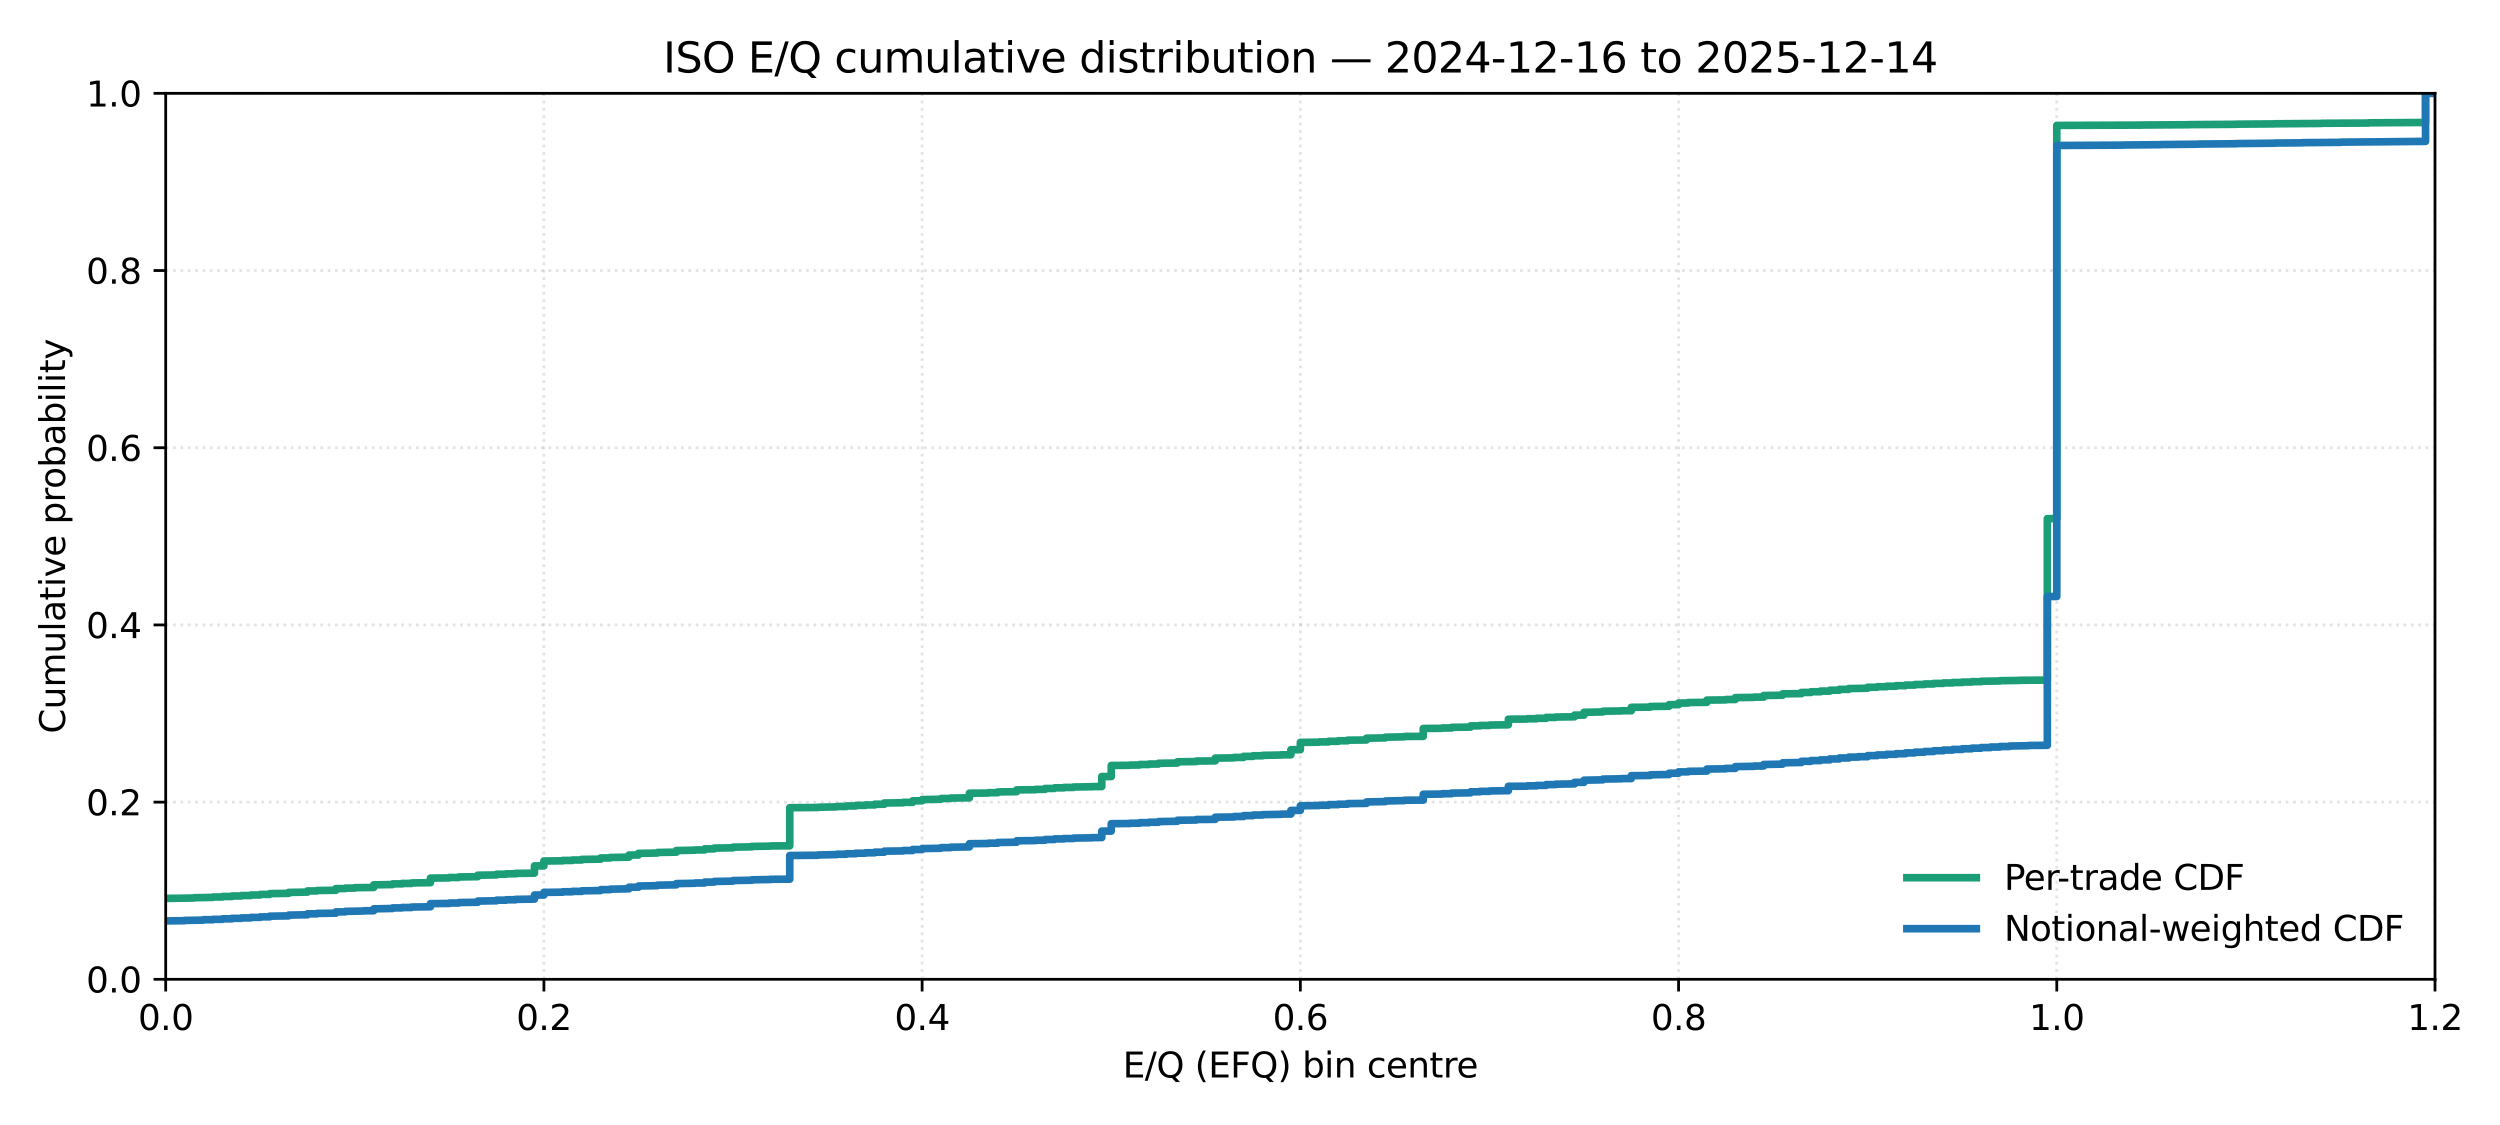 <?xml version="1.0" encoding="utf-8" standalone="no"?>
<!DOCTYPE svg PUBLIC "-//W3C//DTD SVG 1.1//EN"
  "http://www.w3.org/Graphics/SVG/1.1/DTD/svg11.dtd">
<svg xmlns:xlink="http://www.w3.org/1999/xlink" width="720pt" height="324pt" viewBox="0 0 720 324" xmlns="http://www.w3.org/2000/svg" version="1.1">
 <defs>
  <style type="text/css">*{stroke-linejoin: round; stroke-linecap: butt}</style>
 </defs>
 <g id="figure_1">
  <g id="patch_1">
   <path d="M 0 324 
L 720 324 
L 720 0 
L 0 0 
z
" style="fill: #ffffff"/>
  </g>
  <g id="axes_1">
   <g id="patch_2">
    <path d="M 47.72 282.04 
L 701.28 282.04 
L 701.28 26.88 
L 47.72 26.88 
z
" style="fill: #ffffff"/>
   </g>
   <g id="matplotlib.axis_1">
    <g id="xtick_1">
     <g id="line2d_1">
      <path d="M 47.72 282.04 
L 47.72 26.88 
" clip-path="url(#p6a85343443)" style="fill: none; stroke-dasharray: 0.8,1.32; stroke-dashoffset: 0; stroke: #b0b0b0; stroke-opacity: 0.35; stroke-width: 0.8"/>
     </g>
     <g id="line2d_2">
      <defs>
       <path id="m21cda0c2e8" d="M 0 0 
L 0 3.5 
" style="stroke: #000000; stroke-width: 0.8"/>
      </defs>
      <g>
       <use xlink:href="#m21cda0c2e8" x="47.72" y="282.04" style="stroke: #000000; stroke-width: 0.8"/>
      </g>
     </g>
     <g id="text_1">
      <!-- 0.0 -->
      <g transform="translate(39.768 296.638) scale(0.1 -0.1)">
       <defs>
        <path id="DejaVuSans-30" d="M 2034 4250 
Q 1547 4250 1301 3770 
Q 1056 3291 1056 2328 
Q 1056 1369 1301 889 
Q 1547 409 2034 409 
Q 2525 409 2770 889 
Q 3016 1369 3016 2328 
Q 3016 3291 2770 3770 
Q 2525 4250 2034 4250 
z
M 2034 4750 
Q 2819 4750 3233 4129 
Q 3647 3509 3647 2328 
Q 3647 1150 3233 529 
Q 2819 -91 2034 -91 
Q 1250 -91 836 529 
Q 422 1150 422 2328 
Q 422 3509 836 4129 
Q 1250 4750 2034 4750 
z
" transform="scale(0.016)"/>
        <path id="DejaVuSans-2e" d="M 684 794 
L 1344 794 
L 1344 0 
L 684 0 
L 684 794 
z
" transform="scale(0.016)"/>
       </defs>
       <use xlink:href="#DejaVuSans-30"/>
       <use xlink:href="#DejaVuSans-2e" x="63.623"/>
       <use xlink:href="#DejaVuSans-30" x="95.41"/>
      </g>
     </g>
    </g>
    <g id="xtick_2">
     <g id="line2d_3">
      <path d="M 156.647 282.04 
L 156.647 26.88 
" clip-path="url(#p6a85343443)" style="fill: none; stroke-dasharray: 0.8,1.32; stroke-dashoffset: 0; stroke: #b0b0b0; stroke-opacity: 0.35; stroke-width: 0.8"/>
     </g>
     <g id="line2d_4">
      <g>
       <use xlink:href="#m21cda0c2e8" x="156.647" y="282.04" style="stroke: #000000; stroke-width: 0.8"/>
      </g>
     </g>
     <g id="text_2">
      <!-- 0.2 -->
      <g transform="translate(148.695 296.638) scale(0.1 -0.1)">
       <defs>
        <path id="DejaVuSans-32" d="M 1228 531 
L 3431 531 
L 3431 0 
L 469 0 
L 469 531 
Q 828 903 1448 1529 
Q 2069 2156 2228 2338 
Q 2531 2678 2651 2914 
Q 2772 3150 2772 3378 
Q 2772 3750 2511 3984 
Q 2250 4219 1831 4219 
Q 1534 4219 1204 4116 
Q 875 4013 500 3803 
L 500 4441 
Q 881 4594 1212 4672 
Q 1544 4750 1819 4750 
Q 2544 4750 2975 4387 
Q 3406 4025 3406 3419 
Q 3406 3131 3298 2873 
Q 3191 2616 2906 2266 
Q 2828 2175 2409 1742 
Q 1991 1309 1228 531 
z
" transform="scale(0.016)"/>
       </defs>
       <use xlink:href="#DejaVuSans-30"/>
       <use xlink:href="#DejaVuSans-2e" x="63.623"/>
       <use xlink:href="#DejaVuSans-32" x="95.41"/>
      </g>
     </g>
    </g>
    <g id="xtick_3">
     <g id="line2d_5">
      <path d="M 265.573 282.04 
L 265.573 26.88 
" clip-path="url(#p6a85343443)" style="fill: none; stroke-dasharray: 0.8,1.32; stroke-dashoffset: 0; stroke: #b0b0b0; stroke-opacity: 0.35; stroke-width: 0.8"/>
     </g>
     <g id="line2d_6">
      <g>
       <use xlink:href="#m21cda0c2e8" x="265.573" y="282.04" style="stroke: #000000; stroke-width: 0.8"/>
      </g>
     </g>
     <g id="text_3">
      <!-- 0.4 -->
      <g transform="translate(257.622 296.638) scale(0.1 -0.1)">
       <defs>
        <path id="DejaVuSans-34" d="M 2419 4116 
L 825 1625 
L 2419 1625 
L 2419 4116 
z
M 2253 4666 
L 3047 4666 
L 3047 1625 
L 3713 1625 
L 3713 1100 
L 3047 1100 
L 3047 0 
L 2419 0 
L 2419 1100 
L 313 1100 
L 313 1709 
L 2253 4666 
z
" transform="scale(0.016)"/>
       </defs>
       <use xlink:href="#DejaVuSans-30"/>
       <use xlink:href="#DejaVuSans-2e" x="63.623"/>
       <use xlink:href="#DejaVuSans-34" x="95.41"/>
      </g>
     </g>
    </g>
    <g id="xtick_4">
     <g id="line2d_7">
      <path d="M 374.5 282.04 
L 374.5 26.88 
" clip-path="url(#p6a85343443)" style="fill: none; stroke-dasharray: 0.8,1.32; stroke-dashoffset: 0; stroke: #b0b0b0; stroke-opacity: 0.35; stroke-width: 0.8"/>
     </g>
     <g id="line2d_8">
      <g>
       <use xlink:href="#m21cda0c2e8" x="374.5" y="282.04" style="stroke: #000000; stroke-width: 0.8"/>
      </g>
     </g>
     <g id="text_4">
      <!-- 0.6 -->
      <g transform="translate(366.548 296.638) scale(0.1 -0.1)">
       <defs>
        <path id="DejaVuSans-36" d="M 2113 2584 
Q 1688 2584 1439 2293 
Q 1191 2003 1191 1497 
Q 1191 994 1439 701 
Q 1688 409 2113 409 
Q 2538 409 2786 701 
Q 3034 994 3034 1497 
Q 3034 2003 2786 2293 
Q 2538 2584 2113 2584 
z
M 3366 4563 
L 3366 3988 
Q 3128 4100 2886 4159 
Q 2644 4219 2406 4219 
Q 1781 4219 1451 3797 
Q 1122 3375 1075 2522 
Q 1259 2794 1537 2939 
Q 1816 3084 2150 3084 
Q 2853 3084 3261 2657 
Q 3669 2231 3669 1497 
Q 3669 778 3244 343 
Q 2819 -91 2113 -91 
Q 1303 -91 875 529 
Q 447 1150 447 2328 
Q 447 3434 972 4092 
Q 1497 4750 2381 4750 
Q 2619 4750 2861 4703 
Q 3103 4656 3366 4563 
z
" transform="scale(0.016)"/>
       </defs>
       <use xlink:href="#DejaVuSans-30"/>
       <use xlink:href="#DejaVuSans-2e" x="63.623"/>
       <use xlink:href="#DejaVuSans-36" x="95.41"/>
      </g>
     </g>
    </g>
    <g id="xtick_5">
     <g id="line2d_9">
      <path d="M 483.427 282.04 
L 483.427 26.88 
" clip-path="url(#p6a85343443)" style="fill: none; stroke-dasharray: 0.8,1.32; stroke-dashoffset: 0; stroke: #b0b0b0; stroke-opacity: 0.35; stroke-width: 0.8"/>
     </g>
     <g id="line2d_10">
      <g>
       <use xlink:href="#m21cda0c2e8" x="483.427" y="282.04" style="stroke: #000000; stroke-width: 0.8"/>
      </g>
     </g>
     <g id="text_5">
      <!-- 0.8 -->
      <g transform="translate(475.475 296.638) scale(0.1 -0.1)">
       <defs>
        <path id="DejaVuSans-38" d="M 2034 2216 
Q 1584 2216 1326 1975 
Q 1069 1734 1069 1313 
Q 1069 891 1326 650 
Q 1584 409 2034 409 
Q 2484 409 2743 651 
Q 3003 894 3003 1313 
Q 3003 1734 2745 1975 
Q 2488 2216 2034 2216 
z
M 1403 2484 
Q 997 2584 770 2862 
Q 544 3141 544 3541 
Q 544 4100 942 4425 
Q 1341 4750 2034 4750 
Q 2731 4750 3128 4425 
Q 3525 4100 3525 3541 
Q 3525 3141 3298 2862 
Q 3072 2584 2669 2484 
Q 3125 2378 3379 2068 
Q 3634 1759 3634 1313 
Q 3634 634 3220 271 
Q 2806 -91 2034 -91 
Q 1263 -91 848 271 
Q 434 634 434 1313 
Q 434 1759 690 2068 
Q 947 2378 1403 2484 
z
M 1172 3481 
Q 1172 3119 1398 2916 
Q 1625 2713 2034 2713 
Q 2441 2713 2670 2916 
Q 2900 3119 2900 3481 
Q 2900 3844 2670 4047 
Q 2441 4250 2034 4250 
Q 1625 4250 1398 4047 
Q 1172 3844 1172 3481 
z
" transform="scale(0.016)"/>
       </defs>
       <use xlink:href="#DejaVuSans-30"/>
       <use xlink:href="#DejaVuSans-2e" x="63.623"/>
       <use xlink:href="#DejaVuSans-38" x="95.41"/>
      </g>
     </g>
    </g>
    <g id="xtick_6">
     <g id="line2d_11">
      <path d="M 592.353 282.04 
L 592.353 26.88 
" clip-path="url(#p6a85343443)" style="fill: none; stroke-dasharray: 0.8,1.32; stroke-dashoffset: 0; stroke: #b0b0b0; stroke-opacity: 0.35; stroke-width: 0.8"/>
     </g>
     <g id="line2d_12">
      <g>
       <use xlink:href="#m21cda0c2e8" x="592.353" y="282.04" style="stroke: #000000; stroke-width: 0.8"/>
      </g>
     </g>
     <g id="text_6">
      <!-- 1.0 -->
      <g transform="translate(584.402 296.638) scale(0.1 -0.1)">
       <defs>
        <path id="DejaVuSans-31" d="M 794 531 
L 1825 531 
L 1825 4091 
L 703 3866 
L 703 4441 
L 1819 4666 
L 2450 4666 
L 2450 531 
L 3481 531 
L 3481 0 
L 794 0 
L 794 531 
z
" transform="scale(0.016)"/>
       </defs>
       <use xlink:href="#DejaVuSans-31"/>
       <use xlink:href="#DejaVuSans-2e" x="63.623"/>
       <use xlink:href="#DejaVuSans-30" x="95.41"/>
      </g>
     </g>
    </g>
    <g id="xtick_7">
     <g id="line2d_13">
      <path d="M 701.28 282.04 
L 701.28 26.88 
" clip-path="url(#p6a85343443)" style="fill: none; stroke-dasharray: 0.8,1.32; stroke-dashoffset: 0; stroke: #b0b0b0; stroke-opacity: 0.35; stroke-width: 0.8"/>
     </g>
     <g id="line2d_14">
      <g>
       <use xlink:href="#m21cda0c2e8" x="701.28" y="282.04" style="stroke: #000000; stroke-width: 0.8"/>
      </g>
     </g>
     <g id="text_7">
      <!-- 1.2 -->
      <g transform="translate(693.328 296.638) scale(0.1 -0.1)">
       <use xlink:href="#DejaVuSans-31"/>
       <use xlink:href="#DejaVuSans-2e" x="63.623"/>
       <use xlink:href="#DejaVuSans-32" x="95.41"/>
      </g>
     </g>
    </g>
    <g id="text_8">
     <!-- E/Q (EFQ) bin centre -->
     <g transform="translate(323.374 310.317) scale(0.1 -0.1)">
      <defs>
       <path id="DejaVuSans-45" d="M 628 4666 
L 3578 4666 
L 3578 4134 
L 1259 4134 
L 1259 2753 
L 3481 2753 
L 3481 2222 
L 1259 2222 
L 1259 531 
L 3634 531 
L 3634 0 
L 628 0 
L 628 4666 
z
" transform="scale(0.016)"/>
       <path id="DejaVuSans-2f" d="M 1625 4666 
L 2156 4666 
L 531 -594 
L 0 -594 
L 1625 4666 
z
" transform="scale(0.016)"/>
       <path id="DejaVuSans-51" d="M 2522 4238 
Q 1834 4238 1429 3725 
Q 1025 3213 1025 2328 
Q 1025 1447 1429 934 
Q 1834 422 2522 422 
Q 3209 422 3611 934 
Q 4013 1447 4013 2328 
Q 4013 3213 3611 3725 
Q 3209 4238 2522 4238 
z
M 3406 84 
L 4238 -825 
L 3475 -825 
L 2784 -78 
Q 2681 -84 2626 -87 
Q 2572 -91 2522 -91 
Q 1538 -91 948 567 
Q 359 1225 359 2328 
Q 359 3434 948 4092 
Q 1538 4750 2522 4750 
Q 3503 4750 4090 4092 
Q 4678 3434 4678 2328 
Q 4678 1516 4351 937 
Q 4025 359 3406 84 
z
" transform="scale(0.016)"/>
       <path id="DejaVuSans-20" transform="scale(0.016)"/>
       <path id="DejaVuSans-28" d="M 1984 4856 
Q 1566 4138 1362 3434 
Q 1159 2731 1159 2009 
Q 1159 1288 1364 580 
Q 1569 -128 1984 -844 
L 1484 -844 
Q 1016 -109 783 600 
Q 550 1309 550 2009 
Q 550 2706 781 3412 
Q 1013 4119 1484 4856 
L 1984 4856 
z
" transform="scale(0.016)"/>
       <path id="DejaVuSans-46" d="M 628 4666 
L 3309 4666 
L 3309 4134 
L 1259 4134 
L 1259 2759 
L 3109 2759 
L 3109 2228 
L 1259 2228 
L 1259 0 
L 628 0 
L 628 4666 
z
" transform="scale(0.016)"/>
       <path id="DejaVuSans-29" d="M 513 4856 
L 1013 4856 
Q 1481 4119 1714 3412 
Q 1947 2706 1947 2009 
Q 1947 1309 1714 600 
Q 1481 -109 1013 -844 
L 513 -844 
Q 928 -128 1133 580 
Q 1338 1288 1338 2009 
Q 1338 2731 1133 3434 
Q 928 4138 513 4856 
z
" transform="scale(0.016)"/>
       <path id="DejaVuSans-62" d="M 3116 1747 
Q 3116 2381 2855 2742 
Q 2594 3103 2138 3103 
Q 1681 3103 1420 2742 
Q 1159 2381 1159 1747 
Q 1159 1113 1420 752 
Q 1681 391 2138 391 
Q 2594 391 2855 752 
Q 3116 1113 3116 1747 
z
M 1159 2969 
Q 1341 3281 1617 3432 
Q 1894 3584 2278 3584 
Q 2916 3584 3314 3078 
Q 3713 2572 3713 1747 
Q 3713 922 3314 415 
Q 2916 -91 2278 -91 
Q 1894 -91 1617 61 
Q 1341 213 1159 525 
L 1159 0 
L 581 0 
L 581 4863 
L 1159 4863 
L 1159 2969 
z
" transform="scale(0.016)"/>
       <path id="DejaVuSans-69" d="M 603 3500 
L 1178 3500 
L 1178 0 
L 603 0 
L 603 3500 
z
M 603 4863 
L 1178 4863 
L 1178 4134 
L 603 4134 
L 603 4863 
z
" transform="scale(0.016)"/>
       <path id="DejaVuSans-6e" d="M 3513 2113 
L 3513 0 
L 2938 0 
L 2938 2094 
Q 2938 2591 2744 2837 
Q 2550 3084 2163 3084 
Q 1697 3084 1428 2787 
Q 1159 2491 1159 1978 
L 1159 0 
L 581 0 
L 581 3500 
L 1159 3500 
L 1159 2956 
Q 1366 3272 1645 3428 
Q 1925 3584 2291 3584 
Q 2894 3584 3203 3211 
Q 3513 2838 3513 2113 
z
" transform="scale(0.016)"/>
       <path id="DejaVuSans-63" d="M 3122 3366 
L 3122 2828 
Q 2878 2963 2633 3030 
Q 2388 3097 2138 3097 
Q 1578 3097 1268 2742 
Q 959 2388 959 1747 
Q 959 1106 1268 751 
Q 1578 397 2138 397 
Q 2388 397 2633 464 
Q 2878 531 3122 666 
L 3122 134 
Q 2881 22 2623 -34 
Q 2366 -91 2075 -91 
Q 1284 -91 818 406 
Q 353 903 353 1747 
Q 353 2603 823 3093 
Q 1294 3584 2113 3584 
Q 2378 3584 2631 3529 
Q 2884 3475 3122 3366 
z
" transform="scale(0.016)"/>
       <path id="DejaVuSans-65" d="M 3597 1894 
L 3597 1613 
L 953 1613 
Q 991 1019 1311 708 
Q 1631 397 2203 397 
Q 2534 397 2845 478 
Q 3156 559 3463 722 
L 3463 178 
Q 3153 47 2828 -22 
Q 2503 -91 2169 -91 
Q 1331 -91 842 396 
Q 353 884 353 1716 
Q 353 2575 817 3079 
Q 1281 3584 2069 3584 
Q 2775 3584 3186 3129 
Q 3597 2675 3597 1894 
z
M 3022 2063 
Q 3016 2534 2758 2815 
Q 2500 3097 2075 3097 
Q 1594 3097 1305 2825 
Q 1016 2553 972 2059 
L 3022 2063 
z
" transform="scale(0.016)"/>
       <path id="DejaVuSans-74" d="M 1172 4494 
L 1172 3500 
L 2356 3500 
L 2356 3053 
L 1172 3053 
L 1172 1153 
Q 1172 725 1289 603 
Q 1406 481 1766 481 
L 2356 481 
L 2356 0 
L 1766 0 
Q 1100 0 847 248 
Q 594 497 594 1153 
L 594 3053 
L 172 3053 
L 172 3500 
L 594 3500 
L 594 4494 
L 1172 4494 
z
" transform="scale(0.016)"/>
       <path id="DejaVuSans-72" d="M 2631 2963 
Q 2534 3019 2420 3045 
Q 2306 3072 2169 3072 
Q 1681 3072 1420 2755 
Q 1159 2438 1159 1844 
L 1159 0 
L 581 0 
L 581 3500 
L 1159 3500 
L 1159 2956 
Q 1341 3275 1631 3429 
Q 1922 3584 2338 3584 
Q 2397 3584 2469 3576 
Q 2541 3569 2628 3553 
L 2631 2963 
z
" transform="scale(0.016)"/>
      </defs>
      <use xlink:href="#DejaVuSans-45"/>
      <use xlink:href="#DejaVuSans-2f" x="63.184"/>
      <use xlink:href="#DejaVuSans-51" x="96.875"/>
      <use xlink:href="#DejaVuSans-20" x="175.586"/>
      <use xlink:href="#DejaVuSans-28" x="207.373"/>
      <use xlink:href="#DejaVuSans-45" x="246.387"/>
      <use xlink:href="#DejaVuSans-46" x="309.57"/>
      <use xlink:href="#DejaVuSans-51" x="367.09"/>
      <use xlink:href="#DejaVuSans-29" x="445.801"/>
      <use xlink:href="#DejaVuSans-20" x="484.814"/>
      <use xlink:href="#DejaVuSans-62" x="516.602"/>
      <use xlink:href="#DejaVuSans-69" x="580.078"/>
      <use xlink:href="#DejaVuSans-6e" x="607.861"/>
      <use xlink:href="#DejaVuSans-20" x="671.24"/>
      <use xlink:href="#DejaVuSans-63" x="703.027"/>
      <use xlink:href="#DejaVuSans-65" x="758.008"/>
      <use xlink:href="#DejaVuSans-6e" x="819.531"/>
      <use xlink:href="#DejaVuSans-74" x="882.91"/>
      <use xlink:href="#DejaVuSans-72" x="922.119"/>
      <use xlink:href="#DejaVuSans-65" x="960.982"/>
     </g>
    </g>
   </g>
   <g id="matplotlib.axis_2">
    <g id="ytick_1">
     <g id="line2d_15">
      <path d="M 47.72 282.04 
L 701.28 282.04 
" clip-path="url(#p6a85343443)" style="fill: none; stroke-dasharray: 0.8,1.32; stroke-dashoffset: 0; stroke: #b0b0b0; stroke-opacity: 0.35; stroke-width: 0.8"/>
     </g>
     <g id="line2d_16">
      <defs>
       <path id="mac51b33d9a" d="M 0 0 
L -3.5 0 
" style="stroke: #000000; stroke-width: 0.8"/>
      </defs>
      <g>
       <use xlink:href="#mac51b33d9a" x="47.72" y="282.04" style="stroke: #000000; stroke-width: 0.8"/>
      </g>
     </g>
     <g id="text_9">
      <!-- 0.0 -->
      <g transform="translate(24.817 285.839) scale(0.1 -0.1)">
       <use xlink:href="#DejaVuSans-30"/>
       <use xlink:href="#DejaVuSans-2e" x="63.623"/>
       <use xlink:href="#DejaVuSans-30" x="95.41"/>
      </g>
     </g>
    </g>
    <g id="ytick_2">
     <g id="line2d_17">
      <path d="M 47.72 231.008 
L 701.28 231.008 
" clip-path="url(#p6a85343443)" style="fill: none; stroke-dasharray: 0.8,1.32; stroke-dashoffset: 0; stroke: #b0b0b0; stroke-opacity: 0.35; stroke-width: 0.8"/>
     </g>
     <g id="line2d_18">
      <g>
       <use xlink:href="#mac51b33d9a" x="47.72" y="231.008" style="stroke: #000000; stroke-width: 0.8"/>
      </g>
     </g>
     <g id="text_10">
      <!-- 0.2 -->
      <g transform="translate(24.817 234.807) scale(0.1 -0.1)">
       <use xlink:href="#DejaVuSans-30"/>
       <use xlink:href="#DejaVuSans-2e" x="63.623"/>
       <use xlink:href="#DejaVuSans-32" x="95.41"/>
      </g>
     </g>
    </g>
    <g id="ytick_3">
     <g id="line2d_19">
      <path d="M 47.72 179.976 
L 701.28 179.976 
" clip-path="url(#p6a85343443)" style="fill: none; stroke-dasharray: 0.8,1.32; stroke-dashoffset: 0; stroke: #b0b0b0; stroke-opacity: 0.35; stroke-width: 0.8"/>
     </g>
     <g id="line2d_20">
      <g>
       <use xlink:href="#mac51b33d9a" x="47.72" y="179.976" style="stroke: #000000; stroke-width: 0.8"/>
      </g>
     </g>
     <g id="text_11">
      <!-- 0.4 -->
      <g transform="translate(24.817 183.775) scale(0.1 -0.1)">
       <use xlink:href="#DejaVuSans-30"/>
       <use xlink:href="#DejaVuSans-2e" x="63.623"/>
       <use xlink:href="#DejaVuSans-34" x="95.41"/>
      </g>
     </g>
    </g>
    <g id="ytick_4">
     <g id="line2d_21">
      <path d="M 47.72 128.944 
L 701.28 128.944 
" clip-path="url(#p6a85343443)" style="fill: none; stroke-dasharray: 0.8,1.32; stroke-dashoffset: 0; stroke: #b0b0b0; stroke-opacity: 0.35; stroke-width: 0.8"/>
     </g>
     <g id="line2d_22">
      <g>
       <use xlink:href="#mac51b33d9a" x="47.72" y="128.944" style="stroke: #000000; stroke-width: 0.8"/>
      </g>
     </g>
     <g id="text_12">
      <!-- 0.6 -->
      <g transform="translate(24.817 132.743) scale(0.1 -0.1)">
       <use xlink:href="#DejaVuSans-30"/>
       <use xlink:href="#DejaVuSans-2e" x="63.623"/>
       <use xlink:href="#DejaVuSans-36" x="95.41"/>
      </g>
     </g>
    </g>
    <g id="ytick_5">
     <g id="line2d_23">
      <path d="M 47.72 77.912 
L 701.28 77.912 
" clip-path="url(#p6a85343443)" style="fill: none; stroke-dasharray: 0.8,1.32; stroke-dashoffset: 0; stroke: #b0b0b0; stroke-opacity: 0.35; stroke-width: 0.8"/>
     </g>
     <g id="line2d_24">
      <g>
       <use xlink:href="#mac51b33d9a" x="47.72" y="77.912" style="stroke: #000000; stroke-width: 0.8"/>
      </g>
     </g>
     <g id="text_13">
      <!-- 0.8 -->
      <g transform="translate(24.817 81.711) scale(0.1 -0.1)">
       <use xlink:href="#DejaVuSans-30"/>
       <use xlink:href="#DejaVuSans-2e" x="63.623"/>
       <use xlink:href="#DejaVuSans-38" x="95.41"/>
      </g>
     </g>
    </g>
    <g id="ytick_6">
     <g id="line2d_25">
      <path d="M 47.72 26.88 
L 701.28 26.88 
" clip-path="url(#p6a85343443)" style="fill: none; stroke-dasharray: 0.8,1.32; stroke-dashoffset: 0; stroke: #b0b0b0; stroke-opacity: 0.35; stroke-width: 0.8"/>
     </g>
     <g id="line2d_26">
      <g>
       <use xlink:href="#mac51b33d9a" x="47.72" y="26.88" style="stroke: #000000; stroke-width: 0.8"/>
      </g>
     </g>
     <g id="text_14">
      <!-- 1.0 -->
      <g transform="translate(24.817 30.679) scale(0.1 -0.1)">
       <use xlink:href="#DejaVuSans-31"/>
       <use xlink:href="#DejaVuSans-2e" x="63.623"/>
       <use xlink:href="#DejaVuSans-30" x="95.41"/>
      </g>
     </g>
    </g>
    <g id="text_15">
     <!-- Cumulative probability -->
     <g transform="translate(18.737 211.262) rotate(-90) scale(0.1 -0.1)">
      <defs>
       <path id="DejaVuSans-43" d="M 4122 4306 
L 4122 3641 
Q 3803 3938 3442 4084 
Q 3081 4231 2675 4231 
Q 1875 4231 1450 3742 
Q 1025 3253 1025 2328 
Q 1025 1406 1450 917 
Q 1875 428 2675 428 
Q 3081 428 3442 575 
Q 3803 722 4122 1019 
L 4122 359 
Q 3791 134 3420 21 
Q 3050 -91 2638 -91 
Q 1578 -91 968 557 
Q 359 1206 359 2328 
Q 359 3453 968 4101 
Q 1578 4750 2638 4750 
Q 3056 4750 3426 4639 
Q 3797 4528 4122 4306 
z
" transform="scale(0.016)"/>
       <path id="DejaVuSans-75" d="M 544 1381 
L 544 3500 
L 1119 3500 
L 1119 1403 
Q 1119 906 1312 657 
Q 1506 409 1894 409 
Q 2359 409 2629 706 
Q 2900 1003 2900 1516 
L 2900 3500 
L 3475 3500 
L 3475 0 
L 2900 0 
L 2900 538 
Q 2691 219 2414 64 
Q 2138 -91 1772 -91 
Q 1169 -91 856 284 
Q 544 659 544 1381 
z
M 1991 3584 
L 1991 3584 
z
" transform="scale(0.016)"/>
       <path id="DejaVuSans-6d" d="M 3328 2828 
Q 3544 3216 3844 3400 
Q 4144 3584 4550 3584 
Q 5097 3584 5394 3201 
Q 5691 2819 5691 2113 
L 5691 0 
L 5113 0 
L 5113 2094 
Q 5113 2597 4934 2840 
Q 4756 3084 4391 3084 
Q 3944 3084 3684 2787 
Q 3425 2491 3425 1978 
L 3425 0 
L 2847 0 
L 2847 2094 
Q 2847 2600 2669 2842 
Q 2491 3084 2119 3084 
Q 1678 3084 1418 2786 
Q 1159 2488 1159 1978 
L 1159 0 
L 581 0 
L 581 3500 
L 1159 3500 
L 1159 2956 
Q 1356 3278 1631 3431 
Q 1906 3584 2284 3584 
Q 2666 3584 2933 3390 
Q 3200 3197 3328 2828 
z
" transform="scale(0.016)"/>
       <path id="DejaVuSans-6c" d="M 603 4863 
L 1178 4863 
L 1178 0 
L 603 0 
L 603 4863 
z
" transform="scale(0.016)"/>
       <path id="DejaVuSans-61" d="M 2194 1759 
Q 1497 1759 1228 1600 
Q 959 1441 959 1056 
Q 959 750 1161 570 
Q 1363 391 1709 391 
Q 2188 391 2477 730 
Q 2766 1069 2766 1631 
L 2766 1759 
L 2194 1759 
z
M 3341 1997 
L 3341 0 
L 2766 0 
L 2766 531 
Q 2569 213 2275 61 
Q 1981 -91 1556 -91 
Q 1019 -91 701 211 
Q 384 513 384 1019 
Q 384 1609 779 1909 
Q 1175 2209 1959 2209 
L 2766 2209 
L 2766 2266 
Q 2766 2663 2505 2880 
Q 2244 3097 1772 3097 
Q 1472 3097 1187 3025 
Q 903 2953 641 2809 
L 641 3341 
Q 956 3463 1253 3523 
Q 1550 3584 1831 3584 
Q 2591 3584 2966 3190 
Q 3341 2797 3341 1997 
z
" transform="scale(0.016)"/>
       <path id="DejaVuSans-76" d="M 191 3500 
L 800 3500 
L 1894 563 
L 2988 3500 
L 3597 3500 
L 2284 0 
L 1503 0 
L 191 3500 
z
" transform="scale(0.016)"/>
       <path id="DejaVuSans-70" d="M 1159 525 
L 1159 -1331 
L 581 -1331 
L 581 3500 
L 1159 3500 
L 1159 2969 
Q 1341 3281 1617 3432 
Q 1894 3584 2278 3584 
Q 2916 3584 3314 3078 
Q 3713 2572 3713 1747 
Q 3713 922 3314 415 
Q 2916 -91 2278 -91 
Q 1894 -91 1617 61 
Q 1341 213 1159 525 
z
M 3116 1747 
Q 3116 2381 2855 2742 
Q 2594 3103 2138 3103 
Q 1681 3103 1420 2742 
Q 1159 2381 1159 1747 
Q 1159 1113 1420 752 
Q 1681 391 2138 391 
Q 2594 391 2855 752 
Q 3116 1113 3116 1747 
z
" transform="scale(0.016)"/>
       <path id="DejaVuSans-6f" d="M 1959 3097 
Q 1497 3097 1228 2736 
Q 959 2375 959 1747 
Q 959 1119 1226 758 
Q 1494 397 1959 397 
Q 2419 397 2687 759 
Q 2956 1122 2956 1747 
Q 2956 2369 2687 2733 
Q 2419 3097 1959 3097 
z
M 1959 3584 
Q 2709 3584 3137 3096 
Q 3566 2609 3566 1747 
Q 3566 888 3137 398 
Q 2709 -91 1959 -91 
Q 1206 -91 779 398 
Q 353 888 353 1747 
Q 353 2609 779 3096 
Q 1206 3584 1959 3584 
z
" transform="scale(0.016)"/>
       <path id="DejaVuSans-79" d="M 2059 -325 
Q 1816 -950 1584 -1140 
Q 1353 -1331 966 -1331 
L 506 -1331 
L 506 -850 
L 844 -850 
Q 1081 -850 1212 -737 
Q 1344 -625 1503 -206 
L 1606 56 
L 191 3500 
L 800 3500 
L 1894 763 
L 2988 3500 
L 3597 3500 
L 2059 -325 
z
" transform="scale(0.016)"/>
      </defs>
      <use xlink:href="#DejaVuSans-43"/>
      <use xlink:href="#DejaVuSans-75" x="69.824"/>
      <use xlink:href="#DejaVuSans-6d" x="133.203"/>
      <use xlink:href="#DejaVuSans-75" x="230.615"/>
      <use xlink:href="#DejaVuSans-6c" x="293.994"/>
      <use xlink:href="#DejaVuSans-61" x="321.777"/>
      <use xlink:href="#DejaVuSans-74" x="383.057"/>
      <use xlink:href="#DejaVuSans-69" x="422.266"/>
      <use xlink:href="#DejaVuSans-76" x="450.049"/>
      <use xlink:href="#DejaVuSans-65" x="509.229"/>
      <use xlink:href="#DejaVuSans-20" x="570.752"/>
      <use xlink:href="#DejaVuSans-70" x="602.539"/>
      <use xlink:href="#DejaVuSans-72" x="666.016"/>
      <use xlink:href="#DejaVuSans-6f" x="704.879"/>
      <use xlink:href="#DejaVuSans-62" x="766.061"/>
      <use xlink:href="#DejaVuSans-61" x="829.537"/>
      <use xlink:href="#DejaVuSans-62" x="890.816"/>
      <use xlink:href="#DejaVuSans-69" x="954.293"/>
      <use xlink:href="#DejaVuSans-6c" x="982.076"/>
      <use xlink:href="#DejaVuSans-69" x="1009.859"/>
      <use xlink:href="#DejaVuSans-74" x="1037.643"/>
      <use xlink:href="#DejaVuSans-79" x="1076.852"/>
     </g>
    </g>
   </g>
   <g id="line2d_27">
    <path d="M 49.082 258.728 
L 55.889 258.623 
L 55.889 258.544 
L 61.336 258.444 
L 61.336 258.338 
L 64.059 258.338 
L 64.059 258.192 
L 66.782 258.192 
L 66.782 258.05 
L 69.505 258.05 
L 69.505 257.916 
L 72.228 257.916 
L 72.228 257.758 
L 74.952 257.758 
L 74.952 257.586 
L 77.675 257.586 
L 77.675 257.367 
L 83.121 257.28 
L 83.121 257.02 
L 88.567 256.921 
L 88.567 256.588 
L 91.291 256.588 
L 91.291 256.461 
L 96.737 256.396 
L 96.737 255.918 
L 99.46 255.918 
L 99.46 255.77 
L 102.183 255.77 
L 102.183 255.651 
L 107.63 255.589 
L 107.63 254.845 
L 113.076 254.75 
L 113.076 254.557 
L 115.799 254.557 
L 115.799 254.424 
L 118.522 254.424 
L 118.522 254.286 
L 123.969 254.214 
L 123.969 252.893 
L 129.415 252.839 
L 129.415 252.72 
L 132.138 252.72 
L 132.138 252.564 
L 137.584 252.485 
L 137.584 252.063 
L 143.031 251.973 
L 143.031 251.776 
L 145.754 251.776 
L 145.754 251.656 
L 148.477 251.656 
L 148.477 251.534 
L 153.923 251.469 
L 153.923 249.382 
L 156.647 249.382 
L 156.647 247.976 
L 162.093 247.913 
L 162.093 247.799 
L 164.816 247.799 
L 164.816 247.681 
L 167.539 247.681 
L 167.539 247.506 
L 172.986 247.432 
L 172.986 247.098 
L 175.709 247.098 
L 175.709 246.954 
L 181.155 246.854 
L 181.155 246.25 
L 183.878 246.25 
L 183.878 245.775 
L 189.325 245.668 
L 189.325 245.511 
L 194.771 245.418 
L 194.771 244.957 
L 200.217 244.854 
L 200.217 244.783 
L 202.94 244.783 
L 202.94 244.479 
L 205.664 244.479 
L 205.664 244.259 
L 211.11 244.166 
L 211.11 243.982 
L 216.556 243.889 
L 216.556 243.768 
L 222.003 243.685 
L 222.003 243.629 
L 227.449 243.603 
L 227.449 232.622 
L 235.619 232.557 
L 235.619 232.482 
L 241.065 232.372 
L 241.065 232.271 
L 243.788 232.271 
L 243.788 232.115 
L 246.511 232.115 
L 246.511 231.949 
L 249.234 231.949 
L 249.234 231.823 
L 251.958 231.823 
L 251.958 231.617 
L 254.681 231.617 
L 254.681 231.262 
L 260.127 231.201 
L 260.127 231.072 
L 262.85 231.072 
L 262.85 230.628 
L 265.573 230.628 
L 265.573 230.282 
L 271.02 230.176 
L 271.02 229.969 
L 273.743 229.969 
L 273.743 229.841 
L 279.189 229.772 
L 279.189 228.444 
L 284.635 228.398 
L 284.635 228.301 
L 287.359 228.301 
L 287.359 228.079 
L 292.805 227.998 
L 292.805 227.489 
L 298.251 227.434 
L 298.251 227.333 
L 300.974 227.333 
L 300.974 227.077 
L 303.698 227.077 
L 303.698 226.897 
L 306.421 226.897 
L 306.421 226.782 
L 309.144 226.782 
L 309.144 226.666 
L 314.59 226.582 
L 314.59 226.532 
L 317.313 226.532 
L 317.313 223.645 
L 320.037 223.645 
L 320.037 220.452 
L 325.483 220.406 
L 325.483 220.329 
L 328.206 220.329 
L 328.206 220.181 
L 330.929 220.181 
L 330.929 220.041 
L 333.652 220.041 
L 333.652 219.829 
L 339.099 219.745 
L 339.099 219.395 
L 344.545 219.333 
L 344.545 219.181 
L 349.991 219.138 
L 349.991 218.337 
L 355.438 218.264 
L 355.438 218.136 
L 358.161 218.136 
L 358.161 217.833 
L 360.884 217.833 
L 360.884 217.656 
L 363.607 217.656 
L 363.607 217.544 
L 369.054 217.443 
L 369.054 217.388 
L 371.777 217.388 
L 371.777 215.915 
L 374.5 215.915 
L 374.5 213.81 
L 379.946 213.749 
L 379.946 213.67 
L 382.67 213.67 
L 382.67 213.496 
L 385.393 213.496 
L 385.393 213.342 
L 388.116 213.342 
L 388.116 213.169 
L 393.562 213.116 
L 393.562 212.598 
L 399.009 212.507 
L 399.009 212.311 
L 404.455 212.205 
L 404.455 212.102 
L 409.901 212.069 
L 409.901 209.802 
L 415.348 209.752 
L 415.348 209.656 
L 418.071 209.656 
L 418.071 209.472 
L 423.517 209.404 
L 423.517 209.052 
L 426.24 209.052 
L 426.24 208.925 
L 428.963 208.925 
L 428.963 208.813 
L 434.41 208.745 
L 434.41 207.116 
L 439.856 207.09 
L 439.856 207 
L 442.579 207 
L 442.579 206.875 
L 445.302 206.875 
L 445.302 206.62 
L 448.026 206.62 
L 448.026 206.508 
L 453.472 206.432 
L 453.472 205.944 
L 456.195 205.944 
L 456.195 205.145 
L 461.641 205.038 
L 461.641 204.825 
L 467.088 204.746 
L 467.088 204.688 
L 469.811 204.688 
L 469.811 203.71 
L 475.257 203.658 
L 475.257 203.469 
L 480.704 203.393 
L 480.704 202.94 
L 483.427 202.94 
L 483.427 202.477 
L 486.15 202.477 
L 486.15 202.333 
L 491.596 202.27 
L 491.596 201.627 
L 497.043 201.571 
L 497.043 201.453 
L 499.766 201.453 
L 499.766 200.912 
L 505.212 200.841 
L 505.212 200.768 
L 507.935 200.768 
L 507.935 200.306 
L 513.381 200.221 
L 513.381 199.833 
L 518.828 199.757 
L 518.828 199.418 
L 521.551 199.418 
L 521.551 199.223 
L 524.274 199.223 
L 524.274 199.036 
L 526.997 199.036 
L 526.997 198.78 
L 529.721 198.78 
L 529.721 198.534 
L 532.444 198.534 
L 532.444 198.311 
L 537.89 198.211 
L 537.89 197.935 
L 540.613 197.935 
L 540.613 197.781 
L 543.336 197.781 
L 543.336 197.633 
L 546.059 197.633 
L 546.059 197.473 
L 548.783 197.473 
L 548.783 197.301 
L 551.506 197.301 
L 551.506 197.133 
L 554.229 197.133 
L 554.229 196.988 
L 556.952 196.988 
L 556.952 196.822 
L 559.675 196.822 
L 559.675 196.684 
L 562.399 196.684 
L 562.399 196.557 
L 565.122 196.557 
L 565.122 196.432 
L 567.845 196.432 
L 567.845 196.319 
L 570.568 196.319 
L 570.568 196.208 
L 576.014 196.121 
L 576.014 196.038 
L 581.461 195.968 
L 581.461 195.92 
L 589.63 195.872 
L 589.63 149.367 
L 592.353 149.367 
L 592.353 36.119 
L 616.862 36.027 
L 616.862 36.007 
L 630.478 35.916 
L 630.478 35.89 
L 644.093 35.799 
L 644.093 35.762 
L 654.986 35.683 
L 654.986 35.65 
L 668.602 35.553 
L 668.602 35.505 
L 682.218 35.433 
L 682.218 35.369 
L 698.557 35.272 
L 698.557 26.88 
L 699.918 26.88 
L 699.918 26.88 
" clip-path="url(#p6a85343443)" style="fill: none; stroke: #1b9e77; stroke-width: 2.2; stroke-linecap: square"/>
   </g>
   <g id="line2d_28">
    <path d="M 49.082 265.208 
L 53.166 265.157 
L 53.166 265.078 
L 58.613 264.987 
L 58.613 264.879 
L 61.336 264.879 
L 61.336 264.768 
L 64.059 264.768 
L 64.059 264.625 
L 66.782 264.625 
L 66.782 264.482 
L 69.505 264.482 
L 69.505 264.359 
L 72.228 264.359 
L 72.228 264.208 
L 74.952 264.208 
L 74.952 264.054 
L 77.675 264.054 
L 77.675 263.861 
L 83.121 263.771 
L 83.121 263.552 
L 88.567 263.452 
L 88.567 263.182 
L 91.291 263.182 
L 91.291 263.06 
L 96.737 262.989 
L 96.737 262.617 
L 99.46 262.617 
L 99.46 262.471 
L 104.906 262.363 
L 104.906 262.296 
L 107.63 262.296 
L 107.63 261.748 
L 113.076 261.644 
L 113.076 261.471 
L 115.799 261.471 
L 115.799 261.357 
L 118.522 261.357 
L 118.522 261.226 
L 123.969 261.147 
L 123.969 260.251 
L 129.415 260.188 
L 129.415 260.073 
L 132.138 260.073 
L 132.138 259.932 
L 137.584 259.849 
L 137.584 259.512 
L 143.031 259.42 
L 143.031 259.248 
L 145.754 259.248 
L 145.754 259.134 
L 148.477 259.134 
L 148.477 259.015 
L 153.923 258.942 
L 153.923 257.771 
L 156.647 257.771 
L 156.647 257.011 
L 162.093 256.941 
L 162.093 256.828 
L 164.816 256.828 
L 164.816 256.715 
L 167.539 256.715 
L 167.539 256.559 
L 172.986 256.481 
L 172.986 256.211 
L 175.709 256.211 
L 175.709 256.077 
L 181.155 255.976 
L 181.155 255.511 
L 183.878 255.511 
L 183.878 255.176 
L 189.325 255.069 
L 189.325 254.928 
L 194.771 254.832 
L 194.771 254.478 
L 200.217 254.375 
L 200.217 254.3 
L 202.94 254.3 
L 202.94 254.049 
L 205.664 254.049 
L 205.664 253.858 
L 211.11 253.759 
L 211.11 253.599 
L 216.556 253.505 
L 216.556 253.386 
L 222.003 253.298 
L 222.003 253.233 
L 227.449 253.199 
L 227.449 246.386 
L 235.619 246.307 
L 235.619 246.225 
L 241.065 246.115 
L 241.065 246.014 
L 243.788 246.014 
L 243.788 245.872 
L 246.511 245.872 
L 246.511 245.722 
L 249.234 245.722 
L 249.234 245.594 
L 251.958 245.594 
L 251.958 245.423 
L 254.681 245.423 
L 254.681 245.135 
L 260.127 245.068 
L 260.127 244.945 
L 262.85 244.945 
L 262.85 244.651 
L 265.573 244.651 
L 265.573 244.402 
L 271.02 244.295 
L 271.02 244.114 
L 273.743 244.114 
L 273.743 243.99 
L 279.189 243.914 
L 279.189 242.985 
L 284.635 242.93 
L 284.635 242.836 
L 287.359 242.836 
L 287.359 242.634 
L 292.805 242.548 
L 292.805 242.151 
L 298.251 242.088 
L 298.251 241.987 
L 300.974 241.987 
L 300.974 241.771 
L 303.698 241.771 
L 303.698 241.608 
L 306.421 241.608 
L 306.421 241.495 
L 309.144 241.495 
L 309.144 241.379 
L 314.59 241.289 
L 314.59 241.228 
L 317.313 241.228 
L 317.313 239.361 
L 320.037 239.361 
L 320.037 237.225 
L 325.483 237.167 
L 325.483 237.083 
L 328.206 237.083 
L 328.206 236.935 
L 330.929 236.935 
L 330.929 236.804 
L 333.652 236.804 
L 333.652 236.615 
L 339.099 236.525 
L 339.099 236.238 
L 344.545 236.168 
L 344.545 236.022 
L 349.991 235.97 
L 349.991 235.359 
L 355.438 235.281 
L 355.438 235.153 
L 358.161 235.153 
L 358.161 234.899 
L 360.884 234.899 
L 360.884 234.735 
L 363.607 234.735 
L 363.607 234.622 
L 369.054 234.518 
L 369.054 234.452 
L 371.777 234.452 
L 371.777 233.396 
L 374.5 233.396 
L 374.5 232.061 
L 379.946 231.989 
L 379.946 231.905 
L 382.67 231.905 
L 382.67 231.739 
L 385.393 231.739 
L 385.393 231.606 
L 388.116 231.606 
L 388.116 231.434 
L 393.562 231.373 
L 393.562 230.956 
L 399.009 230.858 
L 399.009 230.682 
L 404.455 230.574 
L 404.455 230.465 
L 409.901 230.422 
L 409.901 228.748 
L 415.348 228.687 
L 415.348 228.584 
L 418.071 228.584 
L 418.071 228.413 
L 423.517 228.336 
L 423.517 228.036 
L 426.24 228.036 
L 426.24 227.907 
L 428.963 227.907 
L 428.963 227.794 
L 434.41 227.715 
L 434.41 226.456 
L 439.856 226.42 
L 439.856 226.321 
L 442.579 226.321 
L 442.579 226.194 
L 445.302 226.194 
L 445.302 225.963 
L 448.026 225.963 
L 448.026 225.846 
L 453.472 225.76 
L 453.472 225.314 
L 456.195 225.314 
L 456.195 224.698 
L 461.641 224.587 
L 461.641 224.38 
L 467.088 224.292 
L 467.088 224.222 
L 469.811 224.222 
L 469.811 223.402 
L 475.257 223.337 
L 475.257 223.15 
L 480.704 223.062 
L 480.704 222.696 
L 483.427 222.696 
L 483.427 222.295 
L 486.15 222.295 
L 486.15 222.144 
L 491.596 222.067 
L 491.596 221.487 
L 497.043 221.418 
L 497.043 221.288 
L 499.766 221.288 
L 499.766 220.784 
L 505.212 220.7 
L 505.212 220.612 
L 507.935 220.612 
L 507.935 220.171 
L 513.381 220.07 
L 513.381 219.689 
L 518.828 219.595 
L 518.828 219.253 
L 521.551 219.253 
L 521.551 219.042 
L 524.274 219.042 
L 524.274 218.843 
L 526.997 218.843 
L 526.997 218.57 
L 529.721 218.57 
L 529.721 218.3 
L 532.444 218.3 
L 532.444 218.05 
L 535.167 218.05 
L 535.167 217.925 
L 537.89 217.925 
L 537.89 217.614 
L 540.613 217.614 
L 540.613 217.431 
L 543.336 217.431 
L 543.336 217.249 
L 546.059 217.249 
L 546.059 217.062 
L 548.783 217.062 
L 548.783 216.837 
L 551.506 216.837 
L 551.506 216.623 
L 554.229 216.623 
L 554.229 216.433 
L 556.952 216.433 
L 556.952 216.211 
L 559.675 216.211 
L 559.675 216.019 
L 562.399 216.019 
L 562.399 215.838 
L 565.122 215.838 
L 565.122 215.649 
L 567.845 215.649 
L 567.845 215.477 
L 570.568 215.477 
L 570.568 215.293 
L 573.291 215.293 
L 573.291 215.142 
L 576.014 215.142 
L 576.014 214.992 
L 578.737 214.992 
L 578.737 214.856 
L 584.184 214.759 
L 584.184 214.689 
L 589.63 214.646 
L 589.63 171.79 
L 592.353 171.79 
L 592.353 41.898 
L 611.415 41.795 
L 611.415 41.764 
L 622.308 41.667 
L 622.308 41.634 
L 633.201 41.525 
L 633.201 41.488 
L 644.093 41.396 
L 644.093 41.348 
L 654.986 41.24 
L 654.986 41.196 
L 663.156 41.134 
L 663.156 41.08 
L 674.048 40.999 
L 674.048 40.933 
L 687.664 40.824 
L 687.664 40.819 
L 698.557 40.713 
L 698.557 26.88 
L 699.918 26.88 
L 699.918 26.88 
" clip-path="url(#p6a85343443)" style="fill: none; stroke: #1f78b4; stroke-width: 2.2; stroke-linecap: square"/>
   </g>
   <g id="patch_3">
    <path d="M 47.72 282.04 
L 47.72 26.88 
" style="fill: none; stroke: #000000; stroke-width: 0.8; stroke-linejoin: miter; stroke-linecap: square"/>
   </g>
   <g id="patch_4">
    <path d="M 701.28 282.04 
L 701.28 26.88 
" style="fill: none; stroke: #000000; stroke-width: 0.8; stroke-linejoin: miter; stroke-linecap: square"/>
   </g>
   <g id="patch_5">
    <path d="M 47.72 282.04 
L 701.28 282.04 
" style="fill: none; stroke: #000000; stroke-width: 0.8; stroke-linejoin: miter; stroke-linecap: square"/>
   </g>
   <g id="patch_6">
    <path d="M 47.72 26.88 
L 701.28 26.88 
" style="fill: none; stroke: #000000; stroke-width: 0.8; stroke-linejoin: miter; stroke-linecap: square"/>
   </g>
   <g id="text_16">
    <!-- ISO E/Q cumulative distribution — 2024-12-16 to 2025-12-14 -->
    <g transform="translate(191.006 20.88) scale(0.12 -0.12)">
     <defs>
      <path id="DejaVuSans-49" d="M 628 4666 
L 1259 4666 
L 1259 0 
L 628 0 
L 628 4666 
z
" transform="scale(0.016)"/>
      <path id="DejaVuSans-53" d="M 3425 4513 
L 3425 3897 
Q 3066 4069 2747 4153 
Q 2428 4238 2131 4238 
Q 1616 4238 1336 4038 
Q 1056 3838 1056 3469 
Q 1056 3159 1242 3001 
Q 1428 2844 1947 2747 
L 2328 2669 
Q 3034 2534 3370 2195 
Q 3706 1856 3706 1288 
Q 3706 609 3251 259 
Q 2797 -91 1919 -91 
Q 1588 -91 1214 -16 
Q 841 59 441 206 
L 441 856 
Q 825 641 1194 531 
Q 1563 422 1919 422 
Q 2459 422 2753 634 
Q 3047 847 3047 1241 
Q 3047 1584 2836 1778 
Q 2625 1972 2144 2069 
L 1759 2144 
Q 1053 2284 737 2584 
Q 422 2884 422 3419 
Q 422 4038 858 4394 
Q 1294 4750 2059 4750 
Q 2388 4750 2728 4690 
Q 3069 4631 3425 4513 
z
" transform="scale(0.016)"/>
      <path id="DejaVuSans-4f" d="M 2522 4238 
Q 1834 4238 1429 3725 
Q 1025 3213 1025 2328 
Q 1025 1447 1429 934 
Q 1834 422 2522 422 
Q 3209 422 3611 934 
Q 4013 1447 4013 2328 
Q 4013 3213 3611 3725 
Q 3209 4238 2522 4238 
z
M 2522 4750 
Q 3503 4750 4090 4092 
Q 4678 3434 4678 2328 
Q 4678 1225 4090 567 
Q 3503 -91 2522 -91 
Q 1538 -91 948 565 
Q 359 1222 359 2328 
Q 359 3434 948 4092 
Q 1538 4750 2522 4750 
z
" transform="scale(0.016)"/>
      <path id="DejaVuSans-64" d="M 2906 2969 
L 2906 4863 
L 3481 4863 
L 3481 0 
L 2906 0 
L 2906 525 
Q 2725 213 2448 61 
Q 2172 -91 1784 -91 
Q 1150 -91 751 415 
Q 353 922 353 1747 
Q 353 2572 751 3078 
Q 1150 3584 1784 3584 
Q 2172 3584 2448 3432 
Q 2725 3281 2906 2969 
z
M 947 1747 
Q 947 1113 1208 752 
Q 1469 391 1925 391 
Q 2381 391 2643 752 
Q 2906 1113 2906 1747 
Q 2906 2381 2643 2742 
Q 2381 3103 1925 3103 
Q 1469 3103 1208 2742 
Q 947 2381 947 1747 
z
" transform="scale(0.016)"/>
      <path id="DejaVuSans-73" d="M 2834 3397 
L 2834 2853 
Q 2591 2978 2328 3040 
Q 2066 3103 1784 3103 
Q 1356 3103 1142 2972 
Q 928 2841 928 2578 
Q 928 2378 1081 2264 
Q 1234 2150 1697 2047 
L 1894 2003 
Q 2506 1872 2764 1633 
Q 3022 1394 3022 966 
Q 3022 478 2636 193 
Q 2250 -91 1575 -91 
Q 1294 -91 989 -36 
Q 684 19 347 128 
L 347 722 
Q 666 556 975 473 
Q 1284 391 1588 391 
Q 1994 391 2212 530 
Q 2431 669 2431 922 
Q 2431 1156 2273 1281 
Q 2116 1406 1581 1522 
L 1381 1569 
Q 847 1681 609 1914 
Q 372 2147 372 2553 
Q 372 3047 722 3315 
Q 1072 3584 1716 3584 
Q 2034 3584 2315 3537 
Q 2597 3491 2834 3397 
z
" transform="scale(0.016)"/>
      <path id="DejaVuSans-2014" d="M 313 1978 
L 6088 1978 
L 6088 1528 
L 313 1528 
L 313 1978 
z
" transform="scale(0.016)"/>
      <path id="DejaVuSans-2d" d="M 313 2009 
L 1997 2009 
L 1997 1497 
L 313 1497 
L 313 2009 
z
" transform="scale(0.016)"/>
      <path id="DejaVuSans-35" d="M 691 4666 
L 3169 4666 
L 3169 4134 
L 1269 4134 
L 1269 2991 
Q 1406 3038 1543 3061 
Q 1681 3084 1819 3084 
Q 2600 3084 3056 2656 
Q 3513 2228 3513 1497 
Q 3513 744 3044 326 
Q 2575 -91 1722 -91 
Q 1428 -91 1123 -41 
Q 819 9 494 109 
L 494 744 
Q 775 591 1075 516 
Q 1375 441 1709 441 
Q 2250 441 2565 725 
Q 2881 1009 2881 1497 
Q 2881 1984 2565 2268 
Q 2250 2553 1709 2553 
Q 1456 2553 1204 2497 
Q 953 2441 691 2322 
L 691 4666 
z
" transform="scale(0.016)"/>
     </defs>
     <use xlink:href="#DejaVuSans-49"/>
     <use xlink:href="#DejaVuSans-53" x="29.492"/>
     <use xlink:href="#DejaVuSans-4f" x="92.969"/>
     <use xlink:href="#DejaVuSans-20" x="171.68"/>
     <use xlink:href="#DejaVuSans-45" x="203.467"/>
     <use xlink:href="#DejaVuSans-2f" x="266.65"/>
     <use xlink:href="#DejaVuSans-51" x="300.342"/>
     <use xlink:href="#DejaVuSans-20" x="379.053"/>
     <use xlink:href="#DejaVuSans-63" x="410.84"/>
     <use xlink:href="#DejaVuSans-75" x="465.82"/>
     <use xlink:href="#DejaVuSans-6d" x="529.199"/>
     <use xlink:href="#DejaVuSans-75" x="626.611"/>
     <use xlink:href="#DejaVuSans-6c" x="689.99"/>
     <use xlink:href="#DejaVuSans-61" x="717.773"/>
     <use xlink:href="#DejaVuSans-74" x="779.053"/>
     <use xlink:href="#DejaVuSans-69" x="818.262"/>
     <use xlink:href="#DejaVuSans-76" x="846.045"/>
     <use xlink:href="#DejaVuSans-65" x="905.225"/>
     <use xlink:href="#DejaVuSans-20" x="966.748"/>
     <use xlink:href="#DejaVuSans-64" x="998.535"/>
     <use xlink:href="#DejaVuSans-69" x="1062.012"/>
     <use xlink:href="#DejaVuSans-73" x="1089.795"/>
     <use xlink:href="#DejaVuSans-74" x="1141.895"/>
     <use xlink:href="#DejaVuSans-72" x="1181.104"/>
     <use xlink:href="#DejaVuSans-69" x="1222.217"/>
     <use xlink:href="#DejaVuSans-62" x="1250"/>
     <use xlink:href="#DejaVuSans-75" x="1313.477"/>
     <use xlink:href="#DejaVuSans-74" x="1376.855"/>
     <use xlink:href="#DejaVuSans-69" x="1416.064"/>
     <use xlink:href="#DejaVuSans-6f" x="1443.848"/>
     <use xlink:href="#DejaVuSans-6e" x="1505.029"/>
     <use xlink:href="#DejaVuSans-20" x="1568.408"/>
     <use xlink:href="#DejaVuSans-2014" x="1600.195"/>
     <use xlink:href="#DejaVuSans-20" x="1700.195"/>
     <use xlink:href="#DejaVuSans-32" x="1731.982"/>
     <use xlink:href="#DejaVuSans-30" x="1795.605"/>
     <use xlink:href="#DejaVuSans-32" x="1859.229"/>
     <use xlink:href="#DejaVuSans-34" x="1922.852"/>
     <use xlink:href="#DejaVuSans-2d" x="1986.475"/>
     <use xlink:href="#DejaVuSans-31" x="2022.559"/>
     <use xlink:href="#DejaVuSans-32" x="2086.182"/>
     <use xlink:href="#DejaVuSans-2d" x="2149.805"/>
     <use xlink:href="#DejaVuSans-31" x="2185.889"/>
     <use xlink:href="#DejaVuSans-36" x="2249.512"/>
     <use xlink:href="#DejaVuSans-20" x="2313.135"/>
     <use xlink:href="#DejaVuSans-74" x="2344.922"/>
     <use xlink:href="#DejaVuSans-6f" x="2384.131"/>
     <use xlink:href="#DejaVuSans-20" x="2445.312"/>
     <use xlink:href="#DejaVuSans-32" x="2477.1"/>
     <use xlink:href="#DejaVuSans-30" x="2540.723"/>
     <use xlink:href="#DejaVuSans-32" x="2604.346"/>
     <use xlink:href="#DejaVuSans-35" x="2667.969"/>
     <use xlink:href="#DejaVuSans-2d" x="2731.592"/>
     <use xlink:href="#DejaVuSans-31" x="2767.676"/>
     <use xlink:href="#DejaVuSans-32" x="2831.299"/>
     <use xlink:href="#DejaVuSans-2d" x="2894.922"/>
     <use xlink:href="#DejaVuSans-31" x="2931.006"/>
     <use xlink:href="#DejaVuSans-34" x="2994.629"/>
    </g>
   </g>
   <g id="legend_1">
    <g id="line2d_29">
     <path d="M 549.182 252.782 
L 554.182 252.782 
L 554.182 252.782 
L 564.182 252.782 
L 564.182 252.782 
L 569.182 252.782 
" style="fill: none; stroke: #1b9e77; stroke-width: 2.2; stroke-linecap: square"/>
    </g>
    <g id="text_17">
     <!-- Per-trade CDF -->
     <g transform="translate(577.182 256.282) scale(0.1 -0.1)">
      <defs>
       <path id="DejaVuSans-50" d="M 1259 4147 
L 1259 2394 
L 2053 2394 
Q 2494 2394 2734 2622 
Q 2975 2850 2975 3272 
Q 2975 3691 2734 3919 
Q 2494 4147 2053 4147 
L 1259 4147 
z
M 628 4666 
L 2053 4666 
Q 2838 4666 3239 4311 
Q 3641 3956 3641 3272 
Q 3641 2581 3239 2228 
Q 2838 1875 2053 1875 
L 1259 1875 
L 1259 0 
L 628 0 
L 628 4666 
z
" transform="scale(0.016)"/>
       <path id="DejaVuSans-44" d="M 1259 4147 
L 1259 519 
L 2022 519 
Q 2988 519 3436 956 
Q 3884 1394 3884 2338 
Q 3884 3275 3436 3711 
Q 2988 4147 2022 4147 
L 1259 4147 
z
M 628 4666 
L 1925 4666 
Q 3281 4666 3915 4102 
Q 4550 3538 4550 2338 
Q 4550 1131 3912 565 
Q 3275 0 1925 0 
L 628 0 
L 628 4666 
z
" transform="scale(0.016)"/>
      </defs>
      <use xlink:href="#DejaVuSans-50"/>
      <use xlink:href="#DejaVuSans-65" x="56.678"/>
      <use xlink:href="#DejaVuSans-72" x="118.201"/>
      <use xlink:href="#DejaVuSans-2d" x="152.939"/>
      <use xlink:href="#DejaVuSans-74" x="189.023"/>
      <use xlink:href="#DejaVuSans-72" x="228.232"/>
      <use xlink:href="#DejaVuSans-61" x="269.346"/>
      <use xlink:href="#DejaVuSans-64" x="330.625"/>
      <use xlink:href="#DejaVuSans-65" x="394.102"/>
      <use xlink:href="#DejaVuSans-20" x="455.625"/>
      <use xlink:href="#DejaVuSans-43" x="487.412"/>
      <use xlink:href="#DejaVuSans-44" x="557.236"/>
      <use xlink:href="#DejaVuSans-46" x="634.238"/>
     </g>
    </g>
    <g id="line2d_30">
     <path d="M 549.182 267.46 
L 554.182 267.46 
L 554.182 267.46 
L 564.182 267.46 
L 564.182 267.46 
L 569.182 267.46 
" style="fill: none; stroke: #1f78b4; stroke-width: 2.2; stroke-linecap: square"/>
    </g>
    <g id="text_18">
     <!-- Notional-weighted CDF -->
     <g transform="translate(577.182 270.96) scale(0.1 -0.1)">
      <defs>
       <path id="DejaVuSans-4e" d="M 628 4666 
L 1478 4666 
L 3547 763 
L 3547 4666 
L 4159 4666 
L 4159 0 
L 3309 0 
L 1241 3903 
L 1241 0 
L 628 0 
L 628 4666 
z
" transform="scale(0.016)"/>
       <path id="DejaVuSans-77" d="M 269 3500 
L 844 3500 
L 1563 769 
L 2278 3500 
L 2956 3500 
L 3675 769 
L 4391 3500 
L 4966 3500 
L 4050 0 
L 3372 0 
L 2619 2869 
L 1863 0 
L 1184 0 
L 269 3500 
z
" transform="scale(0.016)"/>
       <path id="DejaVuSans-67" d="M 2906 1791 
Q 2906 2416 2648 2759 
Q 2391 3103 1925 3103 
Q 1463 3103 1205 2759 
Q 947 2416 947 1791 
Q 947 1169 1205 825 
Q 1463 481 1925 481 
Q 2391 481 2648 825 
Q 2906 1169 2906 1791 
z
M 3481 434 
Q 3481 -459 3084 -895 
Q 2688 -1331 1869 -1331 
Q 1566 -1331 1297 -1286 
Q 1028 -1241 775 -1147 
L 775 -588 
Q 1028 -725 1275 -790 
Q 1522 -856 1778 -856 
Q 2344 -856 2625 -561 
Q 2906 -266 2906 331 
L 2906 616 
Q 2728 306 2450 153 
Q 2172 0 1784 0 
Q 1141 0 747 490 
Q 353 981 353 1791 
Q 353 2603 747 3093 
Q 1141 3584 1784 3584 
Q 2172 3584 2450 3431 
Q 2728 3278 2906 2969 
L 2906 3500 
L 3481 3500 
L 3481 434 
z
" transform="scale(0.016)"/>
       <path id="DejaVuSans-68" d="M 3513 2113 
L 3513 0 
L 2938 0 
L 2938 2094 
Q 2938 2591 2744 2837 
Q 2550 3084 2163 3084 
Q 1697 3084 1428 2787 
Q 1159 2491 1159 1978 
L 1159 0 
L 581 0 
L 581 4863 
L 1159 4863 
L 1159 2956 
Q 1366 3272 1645 3428 
Q 1925 3584 2291 3584 
Q 2894 3584 3203 3211 
Q 3513 2838 3513 2113 
z
" transform="scale(0.016)"/>
      </defs>
      <use xlink:href="#DejaVuSans-4e"/>
      <use xlink:href="#DejaVuSans-6f" x="74.805"/>
      <use xlink:href="#DejaVuSans-74" x="135.986"/>
      <use xlink:href="#DejaVuSans-69" x="175.195"/>
      <use xlink:href="#DejaVuSans-6f" x="202.979"/>
      <use xlink:href="#DejaVuSans-6e" x="264.16"/>
      <use xlink:href="#DejaVuSans-61" x="327.539"/>
      <use xlink:href="#DejaVuSans-6c" x="388.818"/>
      <use xlink:href="#DejaVuSans-2d" x="416.602"/>
      <use xlink:href="#DejaVuSans-77" x="452.686"/>
      <use xlink:href="#DejaVuSans-65" x="534.473"/>
      <use xlink:href="#DejaVuSans-69" x="595.996"/>
      <use xlink:href="#DejaVuSans-67" x="623.779"/>
      <use xlink:href="#DejaVuSans-68" x="687.256"/>
      <use xlink:href="#DejaVuSans-74" x="750.635"/>
      <use xlink:href="#DejaVuSans-65" x="789.844"/>
      <use xlink:href="#DejaVuSans-64" x="851.367"/>
      <use xlink:href="#DejaVuSans-20" x="914.844"/>
      <use xlink:href="#DejaVuSans-43" x="946.631"/>
      <use xlink:href="#DejaVuSans-44" x="1016.455"/>
      <use xlink:href="#DejaVuSans-46" x="1093.457"/>
     </g>
    </g>
   </g>
  </g>
 </g>
 <defs>
  <clipPath id="p6a85343443">
   <rect x="47.72" y="26.88" width="653.56" height="255.16"/>
  </clipPath>
 </defs>
</svg>
